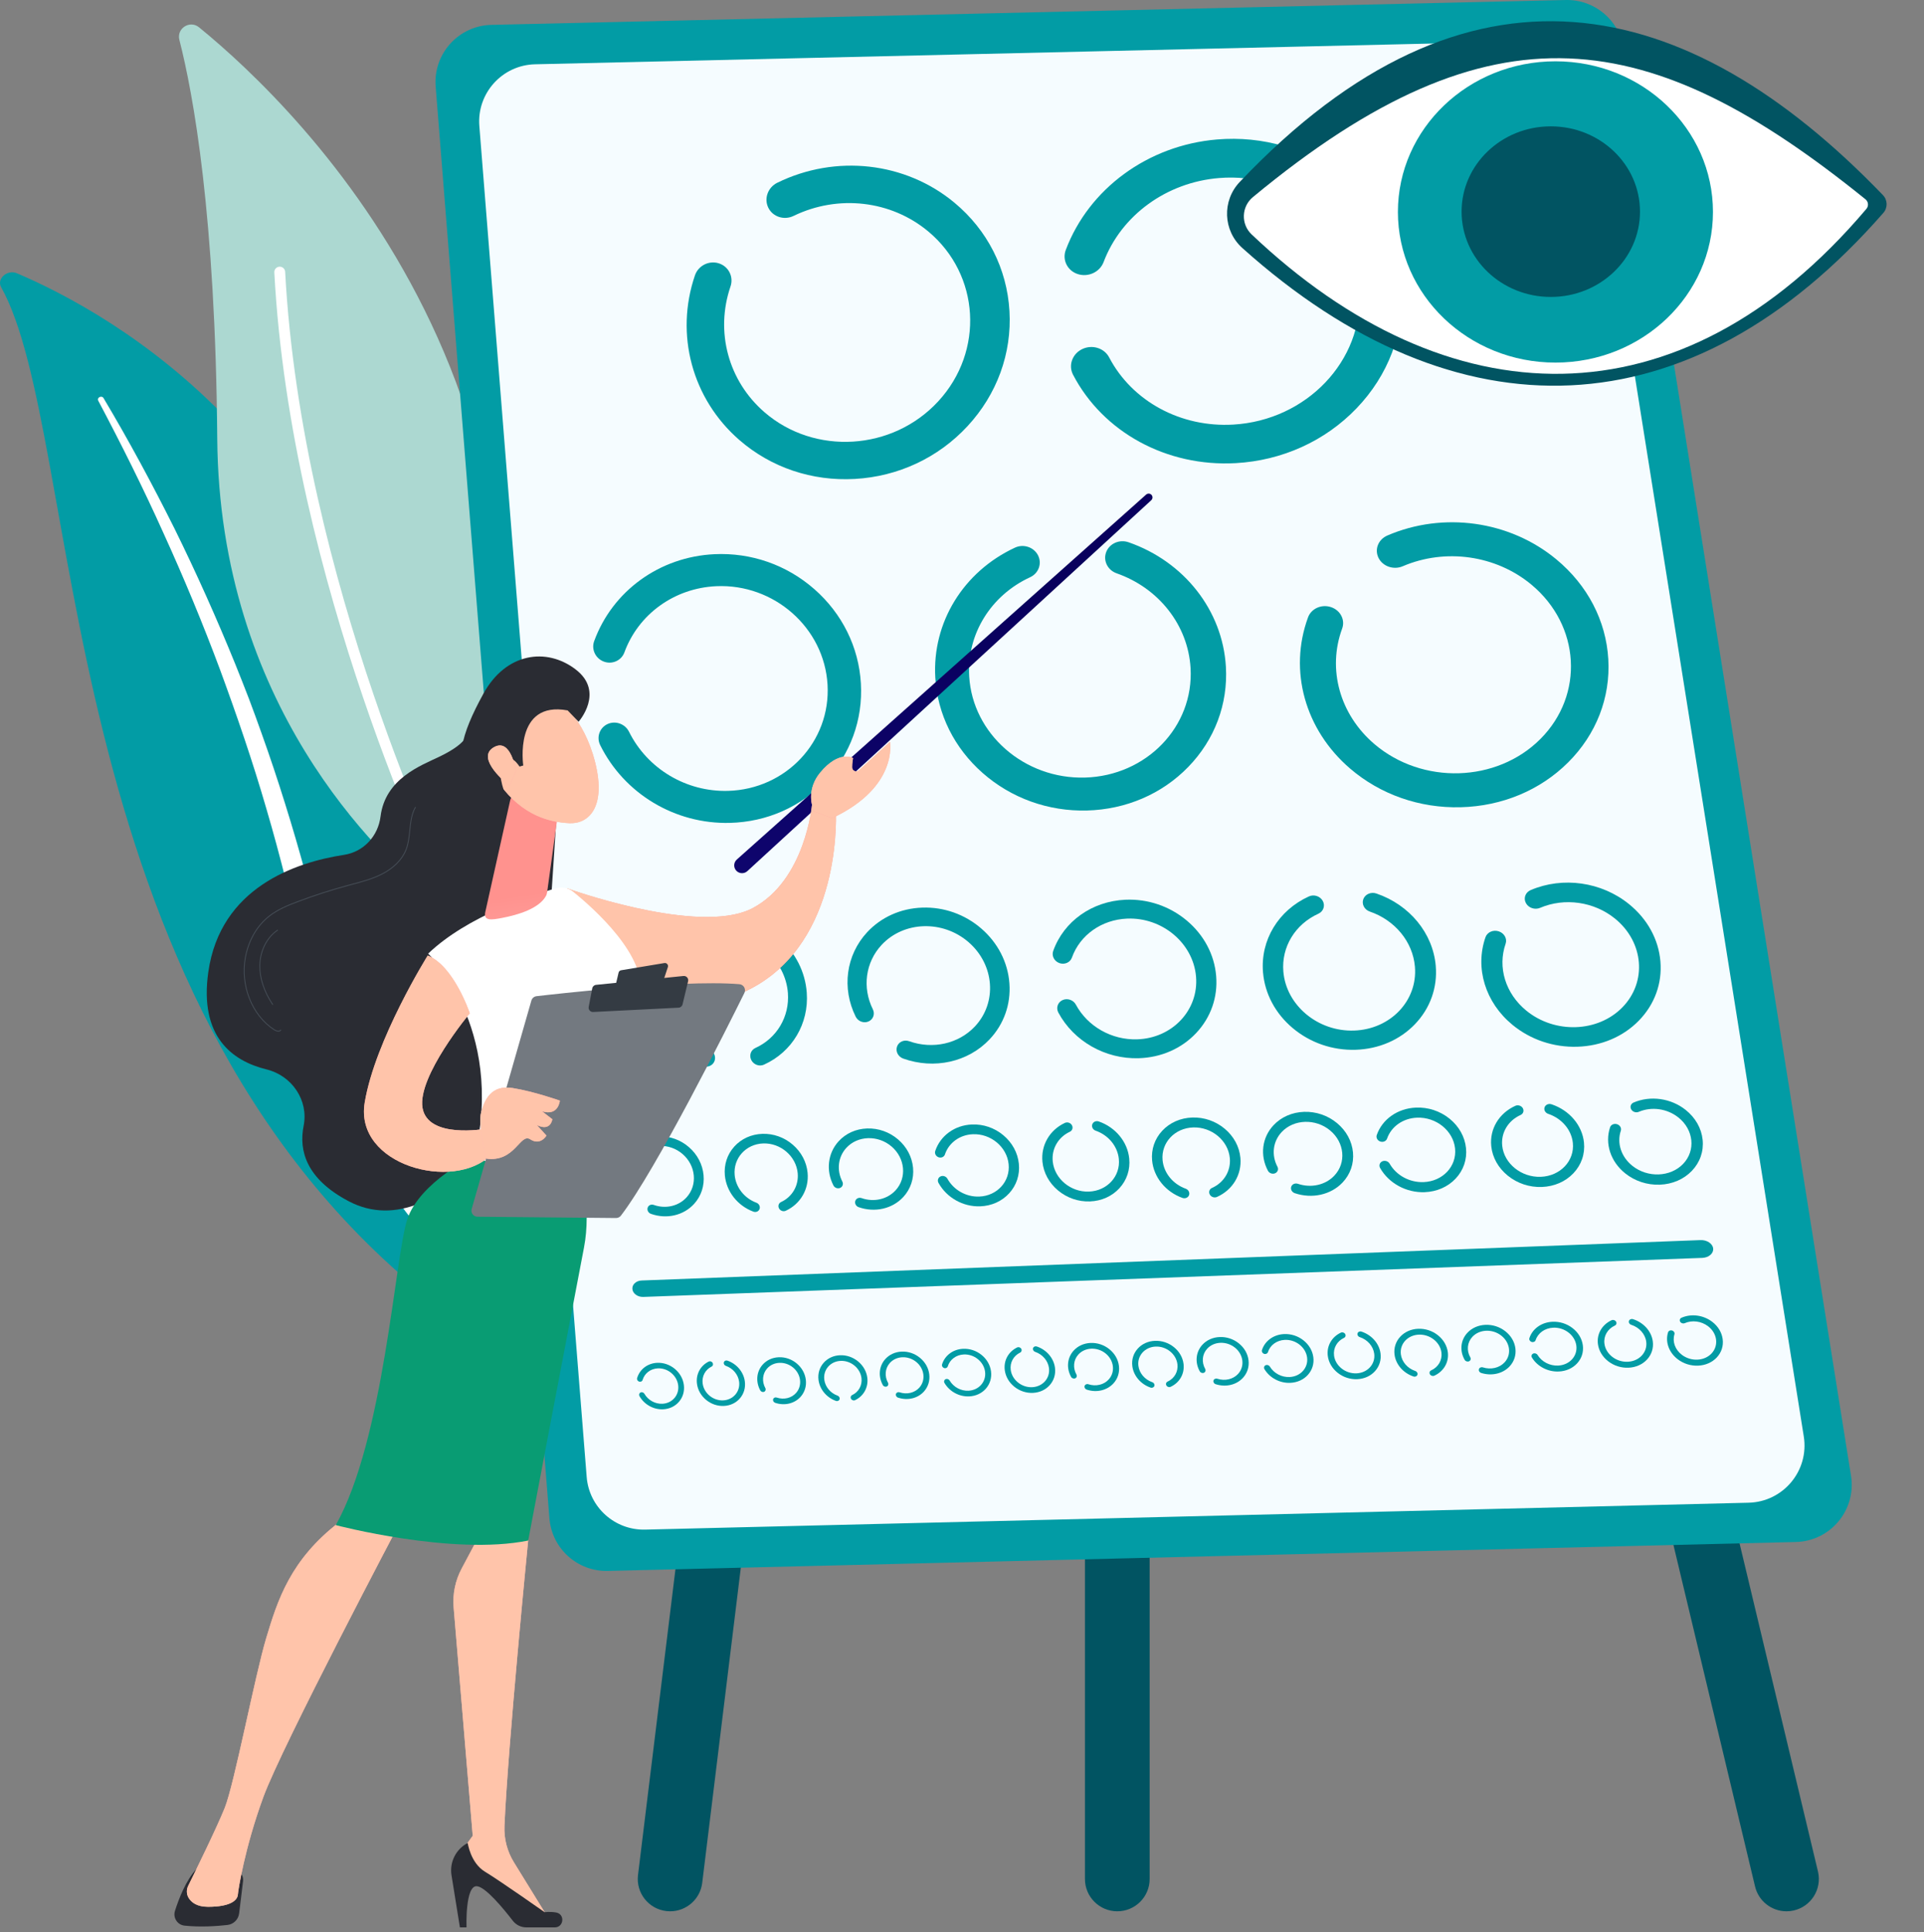 <svg width="245" height="246" viewBox="0 0 245 246" fill="none" xmlns="http://www.w3.org/2000/svg">
<rect x="0" y="0" width="245" height="246" fill="#808080" stroke="none"/>
<g clip-path="url(#clip0_6865_478830)">
<path d="M0.142 36.557C-0.453 35.492 0.938 34.274 2.151 34.79C14.466 40.036 45.426 57.434 51.564 101.534C59.265 156.864 77.658 172.605 97.029 179.879C97.029 179.879 73.484 180.58 54.041 164.831C6.301 126.163 10.725 55.499 0.142 36.557Z" fill="#029CA5"/>
<path d="M12.501 50.996C15.445 56.56 18.259 62.181 20.827 67.9C23.43 73.605 25.828 79.39 28.014 85.246C30.172 91.112 32.201 97.022 33.935 103.017C35.701 109.004 37.166 115.071 38.612 121.17C40.098 127.254 41.554 133.394 43.741 139.372C45.916 145.339 48.958 151.117 53.151 156.15C54.198 157.403 55.277 158.643 56.432 159.809C57.563 160.996 58.757 162.135 59.975 163.252C62.426 165.476 65.062 167.549 67.876 169.428C73.516 173.172 79.868 176.108 86.544 178.222C87.246 178.444 88.066 178.106 88.373 177.467C88.675 176.839 88.371 176.155 87.695 175.919L87.691 175.918C86.087 175.362 84.494 174.79 82.942 174.155C82.158 173.849 81.394 173.512 80.622 173.188C79.868 172.838 79.095 172.515 78.356 172.143C75.365 170.704 72.511 169.073 69.823 167.254C64.432 163.645 59.689 159.262 55.673 154.461C53.697 152.038 51.938 149.476 50.42 146.787C48.904 144.098 47.63 141.285 46.544 138.393C44.369 132.606 42.87 126.543 41.334 120.472C39.79 114.401 38.189 108.314 36.3 102.314C35.366 99.312 34.369 96.328 33.309 93.366C32.79 91.882 32.237 90.409 31.688 88.936C31.121 87.468 30.546 86.004 29.957 84.545C27.587 78.713 25.01 72.964 22.224 67.307C19.406 61.665 16.414 56.102 13.173 50.668C13.08 50.513 12.856 50.463 12.673 50.557C12.495 50.649 12.42 50.843 12.501 50.996Z" fill="white"/>
<path d="M59.534 113.622C59.037 115.32 56.965 115.959 55.582 114.853C47.949 108.756 27.93 89.564 27.664 55.858C27.44 27.395 24.611 11.982 22.841 5.074C22.467 3.613 24.177 2.524 25.346 3.478C38.247 13.994 77.57 52.085 59.534 113.622Z" fill="#ACD8D1"/>
<path d="M57.142 113.786C57.108 113.812 57.069 113.836 57.029 113.856C56.686 114.024 56.272 113.882 56.103 113.539C55.913 113.151 37.031 74.243 34.931 34.681C34.911 34.3 35.203 33.975 35.585 33.954C35.966 33.934 36.292 34.226 36.312 34.608C38.398 73.882 57.157 112.546 57.346 112.932C57.493 113.233 57.401 113.591 57.142 113.786Z" fill="white"/>
<path d="M85.336 243.345C85.179 243.345 85.02 243.336 84.861 243.318C82.6 243.059 80.979 241.017 81.238 238.758L107.098 27.628C107.357 25.371 109.404 23.753 111.66 24.009C113.921 24.268 115.542 26.31 115.283 28.569L89.423 239.699C89.182 241.797 87.401 243.345 85.336 243.345Z" fill="#015462"/>
<path d="M227.489 243.346C225.603 243.346 223.902 242.044 223.473 240.129L173.015 28.998C172.517 26.78 173.914 24.579 176.134 24.081C178.349 23.588 180.557 24.979 181.055 27.197L231.511 238.328C232.009 240.546 230.613 242.747 228.393 243.245C228.09 243.312 227.787 243.346 227.489 243.346Z" fill="#015462"/>
<path d="M142.276 243.345C140.001 243.345 138.156 241.501 138.156 239.229V141.978C138.156 139.706 140.001 137.862 142.276 137.862C144.551 137.862 146.395 139.706 146.395 141.978V239.229C146.395 241.502 144.551 243.345 142.276 243.345Z" fill="#015462"/>
<path d="M55.477 11.025L69.961 193.306C70.267 197.161 73.536 200.105 77.406 200.011L228.685 196.325C233.095 196.217 236.4 192.251 235.707 187.898L206.745 6.138C206.172 2.539 203.024 -0.083 199.377 0.002L62.575 3.167C58.389 3.264 55.145 6.855 55.477 11.025Z" fill="#029CA5"/>
<path d="M68.137 8.184L194.998 5.25C198.645 5.165 201.792 7.787 202.366 11.386L229.693 182.897C230.386 187.25 227.081 191.216 222.671 191.324L82.152 194.748C78.282 194.842 75.013 191.899 74.707 188.043L61.039 16.042C60.708 11.872 63.951 8.281 68.137 8.184Z" fill="#F5FCFF"/>
<path d="M157.353 58.966C163.26 58.637 168.733 56.163 172.742 51.986C176.775 47.783 178.826 42.379 178.499 36.789C178.172 31.2 175.508 26.128 171.02 22.526C166.558 18.945 160.843 17.259 154.946 17.76C146.166 18.506 138.648 24.035 135.715 31.823C135.236 33.094 135.922 34.47 137.249 34.897C138.578 35.326 140.048 34.641 140.531 33.365C142.78 27.418 148.533 23.214 155.234 22.668C164.529 21.911 172.598 28.411 173.111 37.168C173.623 45.925 166.376 53.505 157.067 54.057C150.357 54.455 144.161 51.09 141.239 45.506C140.612 44.309 139.075 43.836 137.806 44.447C136.54 45.058 136.02 46.518 136.642 47.712C140.456 55.026 148.557 59.458 157.353 58.966Z" fill="#029CA5"/>
<path d="M94.148 56.02C98.175 59.519 103.394 61.287 108.861 60.978C114.372 60.668 119.471 58.287 123.203 54.259C126.955 50.208 128.858 44.995 128.543 39.598C128.228 34.202 125.737 29.301 121.545 25.813C115.283 20.603 106.42 19.63 98.99 23.262C97.782 23.853 97.264 25.275 97.832 26.44C98.4 27.606 99.843 28.076 101.054 27.489C106.724 24.739 113.467 25.505 118.219 29.48C124.789 34.975 125.357 44.714 119.479 51.093C113.653 57.414 103.724 57.997 97.352 52.487C92.741 48.502 91.05 42.23 93.022 36.474C93.447 35.236 92.775 33.913 91.521 33.523C90.271 33.134 88.916 33.822 88.494 35.057C85.924 42.588 88.131 50.791 94.148 56.02Z" fill="#029CA5"/>
<path d="M119.099 86.269C119.37 90.918 121.508 95.229 125.132 98.419C128.772 101.623 133.485 103.322 138.415 103.193C143.375 103.062 147.959 101.097 151.31 97.647C154.675 94.183 156.382 89.648 156.104 84.891C155.687 77.734 150.801 71.505 143.707 69.039C142.551 68.637 141.278 69.197 140.861 70.289C140.445 71.38 141.041 72.591 142.194 72.995C147.583 74.883 151.288 79.622 151.605 85.059C152.04 92.519 145.982 98.773 138.17 98.999C130.433 99.222 123.845 93.439 123.418 86.109C123.106 80.766 126.142 75.818 131.178 73.491C132.264 72.989 132.712 71.737 132.176 70.695C131.641 69.655 130.327 69.221 129.244 69.725C122.656 72.789 118.691 79.275 119.099 86.269Z" fill="#029CA5"/>
<path d="M92.955 104.769C97.638 104.648 101.962 102.743 105.119 99.395C108.29 96.033 109.893 91.631 109.624 87.01C109.355 82.389 107.246 78.125 103.699 75.011C100.166 71.912 95.64 70.335 90.964 70.56C83.981 70.895 77.991 75.247 75.66 81.631C75.279 82.675 75.83 83.839 76.892 84.234C77.955 84.63 79.128 84.104 79.511 83.059C81.296 78.188 85.874 74.877 91.201 74.635C98.568 74.3 104.956 79.921 105.378 87.167C105.8 94.413 100.092 100.482 92.717 100.693C87.386 100.846 82.442 97.888 80.1 93.168C79.597 92.156 78.368 91.719 77.355 92.191C76.344 92.663 75.93 93.863 76.43 94.874C79.492 101.059 85.962 104.951 92.955 104.769Z" fill="#029CA5"/>
<path d="M171.937 97.867C175.788 101.164 180.781 102.912 186.008 102.777C191.267 102.642 196.132 100.617 199.691 97.062C203.267 93.492 205.084 88.821 204.798 83.921C204.511 79.022 202.155 74.504 198.178 71.212C192.229 66.286 183.775 65.118 176.659 68.183C175.5 68.683 175.001 69.961 175.543 71.039C176.085 72.118 177.464 72.591 178.626 72.093C184.053 69.771 190.488 70.679 195.007 74.434C201.244 79.618 201.762 88.465 196.156 94.085C190.59 99.665 181.106 99.927 175.019 94.737C170.609 90.976 169.001 85.213 170.908 80.027C171.319 78.911 170.677 77.687 169.475 77.294C168.275 76.901 166.972 77.486 166.564 78.6C164.073 85.389 166.173 92.933 171.937 97.867Z" fill="#029CA5"/>
<path d="M160.831 123.798C161.06 126.521 162.404 129.043 164.621 130.902C166.845 132.767 169.683 133.746 172.616 133.656C175.561 133.566 178.249 132.408 180.181 130.395C182.118 128.376 183.058 125.742 182.827 122.983C182.478 118.83 179.505 115.208 175.272 113.761C174.581 113.525 173.833 113.848 173.601 114.483C173.37 115.117 173.741 115.823 174.431 116.06C177.651 117.165 179.91 119.922 180.175 123.081C180.538 127.413 177.044 131.061 172.411 131.21C167.803 131.359 163.78 127.991 163.421 123.702C163.159 120.577 164.906 117.685 167.883 116.332C168.524 116.041 168.773 115.311 168.439 114.703C168.105 114.094 167.315 113.839 166.674 114.131C162.775 115.909 160.487 119.701 160.831 123.798Z" fill="#029CA5"/>
<path d="M145.011 134.73C147.857 134.643 150.452 133.507 152.316 131.529C154.186 129.546 155.091 126.959 154.863 124.246C154.635 121.533 153.302 119.028 151.114 117.196C148.93 115.367 146.161 114.431 143.318 114.553C139.061 114.738 135.454 117.302 134.112 121.079C133.892 121.697 134.247 122.387 134.904 122.621C135.562 122.855 136.275 122.544 136.495 121.925C137.52 119.045 140.274 117.093 143.52 116.957C147.995 116.77 151.944 120.082 152.302 124.341C152.659 128.599 149.288 132.182 144.81 132.326C141.562 132.43 138.498 130.694 136.998 127.906C136.676 127.308 135.917 127.051 135.301 127.332C134.687 127.612 134.449 128.325 134.77 128.922C136.734 132.578 140.749 134.86 145.011 134.73Z" fill="#029CA5"/>
<path d="M192.582 130.47C194.88 132.366 197.816 133.361 200.852 133.268C203.899 133.175 206.683 131.998 208.685 129.949C210.693 127.894 211.671 125.214 211.435 122.406C211.199 119.598 209.778 117.007 207.438 115.112C203.93 112.271 199.01 111.577 194.913 113.326C194.243 113.612 193.971 114.349 194.303 114.972C194.634 115.596 195.446 115.871 196.115 115.586C199.24 114.258 202.985 114.792 205.653 116.957C209.327 119.939 209.754 125.013 206.602 128.245C203.463 131.465 197.96 131.638 194.337 128.655C191.704 126.488 190.68 123.157 191.722 120.158C191.947 119.513 191.553 118.805 190.844 118.576C190.136 118.348 189.382 118.686 189.158 119.329C187.795 123.26 189.136 127.626 192.582 130.47Z" fill="#029CA5"/>
<path d="M82.808 126.923C82.616 124.331 83.458 121.862 85.184 119.968C86.914 118.069 89.326 116.972 91.981 116.882C94.646 116.791 97.234 117.725 99.267 119.514C101.305 121.309 102.537 123.744 102.731 126.37C103.025 130.321 100.879 133.927 97.28 135.553C96.692 135.818 95.972 135.558 95.671 134.972C95.37 134.385 95.6 133.694 96.188 133.428C98.924 132.188 100.554 129.442 100.331 126.437C100.026 122.315 96.349 119.073 92.154 119.208C87.983 119.344 84.852 122.775 85.155 126.857C85.376 129.832 87.373 132.465 90.252 133.566C90.871 133.803 91.203 134.479 90.991 135.075C90.778 135.671 90.105 135.961 89.485 135.724C85.713 134.276 83.098 130.823 82.808 126.923Z" fill="#029CA5"/>
<path d="M110.414 118.7C112.203 116.769 114.697 115.651 117.441 115.557C120.194 115.462 122.868 116.41 124.966 118.227C127.069 120.049 128.339 122.524 128.536 125.194C128.734 127.863 127.836 130.399 126.01 132.331C123.272 135.23 118.953 136.184 115.013 134.776C114.37 134.546 114.017 133.866 114.224 133.256C114.431 132.646 115.12 132.337 115.764 132.566C118.767 133.633 122.055 132.902 124.137 130.693C127.003 127.652 126.645 122.829 123.343 119.961C120.053 117.104 115.08 117.27 112.258 120.31C110.208 122.518 109.773 125.732 111.148 128.505C111.444 129.102 111.193 129.796 110.589 130.055C109.985 130.313 109.258 130.04 108.963 129.444C107.162 125.808 107.73 121.597 110.414 118.7Z" fill="#029CA5"/>
<path d="M189.894 145.926C190.042 147.371 190.792 148.707 192.006 149.689C193.221 150.671 194.758 151.182 196.334 151.124C197.913 151.067 199.342 150.447 200.356 149.378C201.372 148.308 201.85 146.917 201.701 145.461C201.476 143.272 199.855 141.363 197.576 140.599C197.203 140.473 196.805 140.645 196.687 140.98C196.568 141.316 196.774 141.689 197.146 141.814C198.881 142.397 200.114 143.851 200.285 145.517C200.519 147.804 198.684 149.738 196.2 149.831C193.724 149.922 191.524 148.145 191.29 145.871C191.121 144.213 192.038 142.678 193.63 141.959C193.972 141.805 194.099 141.419 193.914 141.096C193.729 140.774 193.301 140.639 192.959 140.793C190.873 141.738 189.67 143.751 189.894 145.926Z" fill="#029CA5"/>
<path d="M181.408 151.786C182.96 151.729 184.365 151.115 185.361 150.056C186.359 148.996 186.827 147.617 186.679 146.173C186.531 144.731 185.785 143.399 184.579 142.425C183.373 141.452 181.856 140.953 180.304 141.019C177.976 141.118 176.018 142.49 175.314 144.513C175.199 144.844 175.4 145.213 175.763 145.337C176.126 145.461 176.514 145.294 176.63 144.962C177.168 143.42 178.66 142.376 180.435 142.302C182.876 142.2 185.055 143.962 185.287 146.228C185.519 148.495 183.716 150.413 181.274 150.503C179.498 150.569 177.805 149.65 176.957 148.162C176.776 147.843 176.356 147.706 176.02 147.858C175.685 148.01 175.561 148.392 175.743 148.711C176.856 150.662 179.077 151.87 181.408 151.786Z" fill="#029CA5"/>
<path d="M206.947 149.386C208.183 150.376 209.746 150.891 211.349 150.833C212.954 150.775 214.408 150.15 215.441 149.071C216.475 147.992 216.962 146.588 216.812 145.121C216.661 143.653 215.891 142.299 214.645 141.309C212.772 139.821 210.172 139.456 208.021 140.373C207.669 140.522 207.532 140.909 207.713 141.237C207.895 141.565 208.326 141.709 208.678 141.558C210.318 140.861 212.298 141.141 213.723 142.275C215.681 143.833 215.954 146.487 214.328 148.185C212.707 149.879 209.804 149.985 207.858 148.427C206.442 147.293 205.868 145.542 206.393 143.964C206.506 143.625 206.29 143.253 205.912 143.133C205.533 143.013 205.135 143.191 205.023 143.53C204.337 145.601 205.091 147.898 206.947 149.386Z" fill="#029CA5"/>
<path d="M146.709 147.751C146.579 146.34 147.037 144.995 148.001 143.963C148.966 142.93 150.322 142.333 151.822 142.283C153.324 142.232 154.79 142.737 155.948 143.704C157.108 144.673 157.819 145.989 157.951 147.408C158.148 149.544 156.974 151.502 154.964 152.395C154.635 152.541 154.228 152.402 154.053 152.086C153.878 151.769 154.002 151.394 154.331 151.248C155.861 150.567 156.754 149.076 156.604 147.449C156.398 145.219 154.303 143.467 151.939 143.544C149.582 143.622 147.836 145.49 148.042 147.709C148.191 149.327 149.345 150.752 150.983 151.342C151.335 151.468 151.528 151.835 151.413 152.159C151.298 152.483 150.919 152.643 150.567 152.516C148.418 151.743 146.906 149.873 146.709 147.751Z" fill="#029CA5"/>
<path d="M162.175 143.256C163.157 142.213 164.536 141.611 166.061 141.559C167.588 141.508 169.078 142.016 170.254 142.991C171.433 143.968 172.155 145.295 172.287 146.726C172.419 148.157 171.945 149.52 170.954 150.563C169.464 152.128 167.077 152.658 164.875 151.914C164.514 151.792 164.313 151.427 164.422 151.097C164.533 150.768 164.914 150.599 165.274 150.721C166.953 151.287 168.771 150.882 169.904 149.689C171.462 148.049 171.223 145.461 169.371 143.924C167.523 142.391 164.762 142.483 163.216 144.122C162.091 145.315 161.876 147.05 162.667 148.544C162.837 148.864 162.704 149.239 162.369 149.381C162.034 149.522 161.625 149.377 161.455 149.056C160.418 147.097 160.7 144.822 162.175 143.256Z" fill="#029CA5"/>
<path d="M80.397 146.293C81.284 145.301 82.533 144.729 83.917 144.683C85.302 144.637 86.657 145.123 87.729 146.054C88.803 146.986 89.463 148.251 89.59 149.614C89.716 150.977 89.292 152.275 88.397 153.266C87.051 154.755 84.888 155.256 82.885 154.544C82.558 154.427 82.373 154.079 82.471 153.766C82.57 153.452 82.915 153.292 83.242 153.408C84.768 153.949 86.416 153.567 87.439 152.432C88.846 150.872 88.618 148.407 86.931 146.941C85.247 145.479 82.742 145.561 81.346 147.12C80.33 148.255 80.142 149.907 80.867 151.331C81.022 151.637 80.902 151.994 80.6 152.128C80.296 152.262 79.924 152.123 79.768 151.817C78.818 149.949 79.064 147.782 80.397 146.293Z" fill="#029CA5"/>
<path d="M132.745 147.928C132.888 149.326 133.593 150.62 134.733 151.57C135.874 152.521 137.314 153.017 138.789 152.963C140.267 152.909 141.602 152.312 142.548 151.279C143.495 150.245 143.938 148.9 143.794 147.493C143.577 145.375 142.054 143.526 139.92 142.784C139.571 142.664 139.198 142.828 139.089 143.152C138.979 143.477 139.172 143.837 139.521 143.959C141.147 144.525 142.305 145.933 142.47 147.545C142.697 149.757 140.986 151.626 138.661 151.712C136.344 151.798 134.279 150.077 134.055 147.877C133.89 146.273 134.745 144.789 136.232 144.096C136.552 143.948 136.67 143.574 136.496 143.262C136.321 142.95 135.92 142.818 135.6 142.968C133.649 143.877 132.53 145.824 132.745 147.928Z" fill="#029CA5"/>
<path d="M124.821 153.587C126.274 153.534 127.587 152.942 128.517 151.918C129.448 150.893 129.882 149.559 129.739 148.163C129.597 146.767 128.893 145.478 127.761 144.534C126.63 143.591 125.207 143.106 123.755 143.169C121.574 143.262 119.746 144.587 119.092 146.543C118.985 146.863 119.175 147.22 119.516 147.341C119.857 147.462 120.22 147.3 120.327 146.98C120.826 145.488 122.22 144.479 123.882 144.409C126.167 144.314 128.213 146.021 128.437 148.214C128.662 150.408 126.98 152.261 124.694 152.346C123.031 152.408 121.443 151.516 120.644 150.076C120.473 149.766 120.079 149.634 119.765 149.781C119.452 149.927 119.336 150.297 119.507 150.606C120.555 152.496 122.639 153.667 124.821 153.587Z" fill="#029CA5"/>
<path d="M92.303 149.647C92.177 148.281 92.602 146.98 93.503 145.982C94.404 144.983 95.674 144.407 97.08 144.36C98.488 144.313 99.864 144.803 100.952 145.741C102.041 146.68 102.712 147.954 102.84 149.328C103.032 151.396 101.937 153.29 100.056 154.153C99.749 154.293 99.366 154.159 99.2 153.852C99.036 153.545 99.151 153.181 99.459 153.041C100.891 152.383 101.723 150.94 101.578 149.366C101.377 147.207 99.408 145.509 97.194 145.581C94.984 145.654 93.353 147.46 93.552 149.609C93.697 151.176 94.782 152.556 96.32 153.128C96.65 153.251 96.832 153.606 96.725 153.92C96.618 154.233 96.264 154.388 95.933 154.265C93.917 153.514 92.494 151.702 92.303 149.647Z" fill="#029CA5"/>
<path d="M106.784 145.313C107.7 144.305 108.991 143.723 110.419 143.676C111.85 143.628 113.248 144.121 114.353 145.066C115.46 146.012 116.14 147.296 116.268 148.682C116.396 150.067 115.956 151.386 115.031 152.394C113.64 153.908 111.405 154.418 109.339 153.695C109.002 153.577 108.811 153.223 108.913 152.905C109.015 152.586 109.372 152.423 109.71 152.541C111.284 153.091 112.986 152.701 114.045 151.548C115.5 149.963 115.267 147.458 113.529 145.969C111.793 144.484 109.206 144.569 107.763 146.154C106.712 147.308 106.516 148.986 107.261 150.433C107.422 150.744 107.297 151.107 106.984 151.243C106.671 151.38 106.287 151.238 106.127 150.928C105.15 149.029 105.406 146.826 106.784 145.313Z" fill="#029CA5"/>
<path d="M203.478 171.122C203.589 171.97 204.056 172.75 204.792 173.32C205.529 173.889 206.449 174.179 207.382 174.135C208.316 174.092 209.151 173.72 209.734 173.087C210.317 172.454 210.577 171.635 210.465 170.783C210.297 169.502 209.308 168.391 207.947 167.955C207.725 167.884 207.492 167.985 207.427 168.183C207.363 168.38 207.49 168.598 207.713 168.67C208.749 169.003 209.502 169.849 209.63 170.824C209.805 172.163 208.751 173.308 207.282 173.377C205.815 173.446 204.481 172.416 204.307 171.082C204.179 170.109 204.699 169.203 205.631 168.773C205.831 168.681 205.901 168.453 205.786 168.265C205.671 168.078 205.415 168 205.214 168.092C203.992 168.657 203.311 169.845 203.478 171.122Z" fill="#029CA5"/>
<path d="M198.506 174.618C199.43 174.576 200.257 174.206 200.834 173.576C201.411 172.947 201.667 172.133 201.556 171.285C201.444 170.437 200.979 169.659 200.245 169.092C199.513 168.526 198.6 168.24 197.676 168.286C196.288 168.356 195.14 169.174 194.751 170.37C194.687 170.565 194.813 170.782 195.033 170.853C195.252 170.924 195.482 170.823 195.545 170.628C195.842 169.717 196.717 169.093 197.775 169.041C199.228 168.969 200.554 169.993 200.729 171.325C200.904 172.657 199.861 173.796 198.407 173.864C197.349 173.913 196.323 173.382 195.792 172.511C195.678 172.324 195.425 172.246 195.228 172.338C195.029 172.429 194.961 172.655 195.075 172.842C195.771 173.986 197.117 174.684 198.506 174.618Z" fill="#029CA5"/>
<path d="M213.632 173.052C214.376 173.624 215.305 173.915 216.247 173.872C217.191 173.828 218.035 173.454 218.624 172.818C219.213 172.182 219.477 171.359 219.364 170.503C219.252 169.647 218.778 168.861 218.03 168.289C216.906 167.429 215.371 167.227 214.12 167.774C213.915 167.864 213.84 168.091 213.953 168.281C214.065 168.472 214.322 168.554 214.527 168.465C215.481 168.049 216.65 168.203 217.507 168.858C218.682 169.758 218.885 171.305 217.959 172.307C217.034 173.307 215.328 173.387 214.157 172.487C213.304 171.831 212.937 170.81 213.221 169.884C213.282 169.684 213.149 169.468 212.924 169.4C212.699 169.332 212.467 169.438 212.406 169.638C212.032 170.851 212.514 172.191 213.632 173.052Z" fill="#029CA5"/>
<path d="M177.576 172.448C177.475 171.612 177.732 170.812 178.299 170.195C178.868 169.577 179.679 169.216 180.584 169.178C181.491 169.141 182.384 169.432 183.098 169.998C183.813 170.565 184.263 171.34 184.365 172.18C184.517 173.443 183.841 174.609 182.642 175.151C182.446 175.239 182.197 175.159 182.086 174.973C181.976 174.786 182.046 174.564 182.241 174.475C183.154 174.062 183.669 173.173 183.553 172.212C183.393 170.893 182.101 169.867 180.675 169.925C179.25 169.983 178.224 171.101 178.382 172.416C178.498 173.375 179.218 174.213 180.219 174.552C180.434 174.625 180.557 174.841 180.492 175.034C180.428 175.227 180.202 175.325 179.987 175.251C178.674 174.807 177.728 173.706 177.576 172.448Z" fill="#029CA5"/>
<path d="M186.848 169.699C187.421 169.078 188.241 168.715 189.157 168.677C190.073 168.639 190.974 168.932 191.695 169.5C192.416 170.07 192.87 170.849 192.972 171.692C193.074 172.535 192.812 173.342 192.235 173.964C191.366 174.898 189.942 175.226 188.608 174.8C188.39 174.731 188.263 174.516 188.324 174.32C188.385 174.125 188.611 174.023 188.829 174.093C189.846 174.416 190.931 174.166 191.591 173.454C192.499 172.477 192.315 170.951 191.181 170.056C190.048 169.161 188.392 169.229 187.488 170.206C186.831 170.917 186.729 171.944 187.228 172.822C187.335 173.011 187.261 173.234 187.062 173.319C186.863 173.404 186.615 173.321 186.507 173.132C185.851 171.981 185.985 170.633 186.848 169.699Z" fill="#029CA5"/>
<path d="M136.704 171.972C137.243 171.369 138.015 171.018 138.877 170.982C139.74 170.947 140.591 171.232 141.274 171.785C141.956 172.339 142.387 173.095 142.485 173.914C142.584 174.733 142.34 175.516 141.798 176.118C140.982 177.024 139.641 177.341 138.381 176.926C138.175 176.858 138.054 176.65 138.111 176.46C138.168 176.27 138.381 176.171 138.587 176.239C139.547 176.555 140.569 176.313 141.189 175.623C142.041 174.675 141.862 173.194 140.79 172.323C139.719 171.453 138.158 171.517 137.309 172.464C136.691 173.153 136.599 174.151 137.072 175.004C137.174 175.187 137.105 175.403 136.918 175.485C136.73 175.568 136.496 175.486 136.394 175.304C135.772 174.185 135.894 172.877 136.704 171.972Z" fill="#029CA5"/>
<path d="M169.08 172.638C169.189 173.469 169.639 174.235 170.349 174.793C171.059 175.352 171.943 175.637 172.839 175.595C173.736 175.553 174.539 175.189 175.096 174.569C175.655 173.949 175.903 173.147 175.793 172.313C175.629 171.056 174.676 169.968 173.367 169.538C173.153 169.468 172.93 169.568 172.868 169.761C172.806 169.954 172.93 170.168 173.144 170.238C174.14 170.565 174.866 171.395 174.991 172.352C175.163 173.664 174.153 174.785 172.742 174.852C171.333 174.918 170.048 173.907 169.877 172.599C169.752 171.645 170.249 170.757 171.145 170.337C171.337 170.247 171.403 170.024 171.292 169.84C171.18 169.656 170.935 169.579 170.743 169.67C169.568 170.222 168.915 171.387 169.08 172.638Z" fill="#029CA5"/>
<path d="M164.315 176.061C165.203 176.019 165.997 175.658 166.549 175.041C167.102 174.424 167.347 173.626 167.238 172.796C167.13 171.966 166.681 171.202 165.974 170.646C165.268 170.09 164.39 169.81 163.502 169.854C162.168 169.921 161.067 170.722 160.695 171.894C160.634 172.086 160.756 172.298 160.968 172.368C161.179 172.438 161.399 172.339 161.46 172.147C161.743 171.254 162.582 170.643 163.599 170.593C164.996 170.523 166.273 171.528 166.444 172.834C166.615 174.14 165.616 175.256 164.218 175.321C163.201 175.369 162.214 174.847 161.701 173.993C161.592 173.809 161.348 173.733 161.158 173.822C160.969 173.912 160.903 174.133 161.013 174.316C161.684 175.438 162.98 176.124 164.315 176.061Z" fill="#029CA5"/>
<path d="M144.186 173.917C144.086 173.097 144.331 172.313 144.876 171.708C145.421 171.102 146.199 170.749 147.07 170.713C147.942 170.677 148.801 170.963 149.49 171.519C150.178 172.075 150.612 172.835 150.712 173.659C150.862 174.897 150.214 176.04 149.062 176.57C148.874 176.657 148.635 176.579 148.528 176.396C148.421 176.212 148.487 175.994 148.676 175.907C149.552 175.503 150.046 174.632 149.932 173.689C149.775 172.395 148.531 171.389 147.159 171.445C145.79 171.501 144.804 172.596 144.961 173.886C145.075 174.825 145.769 175.648 146.733 175.981C146.94 176.052 147.057 176.264 146.996 176.453C146.935 176.643 146.717 176.737 146.511 176.666C145.246 176.23 144.335 175.15 144.186 173.917Z" fill="#029CA5"/>
<path d="M153.095 171.229C153.645 170.621 154.433 170.265 155.313 170.23C156.193 170.193 157.061 170.481 157.754 171.039C158.45 171.598 158.887 172.361 158.987 173.188C159.087 174.015 158.838 174.806 158.283 175.415C157.452 176.33 156.084 176.65 154.799 176.232C154.589 176.164 154.466 175.953 154.524 175.762C154.582 175.571 154.8 175.471 155.01 175.538C155.988 175.857 157.029 175.612 157.664 174.915C158.534 173.958 158.353 172.462 157.261 171.582C156.17 170.704 154.578 170.769 153.712 171.727C153.081 172.424 152.986 173.43 153.468 174.292C153.571 174.477 153.5 174.695 153.309 174.779C153.118 174.862 152.879 174.78 152.776 174.595C152.142 173.464 152.268 172.144 153.095 171.229Z" fill="#029CA5"/>
<path d="M97.096 173.767C97.608 173.179 98.343 172.837 99.164 172.803C99.987 172.769 100.799 173.048 101.451 173.589C102.103 174.131 102.515 174.869 102.613 175.669C102.71 176.469 102.479 177.232 101.964 177.82C101.189 178.703 99.912 179.011 98.709 178.605C98.513 178.539 98.397 178.335 98.45 178.149C98.504 177.964 98.707 177.868 98.903 177.935C99.82 178.243 100.792 178.009 101.382 177.336C102.191 176.411 102.016 174.966 100.992 174.114C99.968 173.264 98.48 173.325 97.674 174.248C97.087 174.921 97.001 175.894 97.455 176.727C97.553 176.906 97.487 177.117 97.309 177.197C97.131 177.278 96.907 177.198 96.809 177.019C96.214 175.926 96.326 174.65 97.096 173.767Z" fill="#029CA5"/>
<path d="M127.947 174.45C128.053 175.261 128.484 176.009 129.161 176.554C129.839 177.1 130.683 177.379 131.536 177.339C132.391 177.299 133.153 176.944 133.683 176.341C134.213 175.737 134.447 174.955 134.34 174.14C134.18 172.914 133.269 171.851 132.021 171.431C131.817 171.363 131.604 171.46 131.546 171.649C131.488 171.837 131.606 172.046 131.809 172.115C132.76 172.435 133.452 173.245 133.575 174.179C133.743 175.459 132.784 176.552 131.44 176.616C130.098 176.679 128.872 175.692 128.705 174.415C128.583 173.485 129.054 172.619 129.905 172.209C130.088 172.122 130.151 171.904 130.045 171.724C129.939 171.544 129.704 171.469 129.521 171.557C128.404 172.094 127.787 173.229 127.947 174.45Z" fill="#029CA5"/>
<path d="M123.421 177.786C124.267 177.747 125.022 177.394 125.547 176.793C126.071 176.191 126.302 175.414 126.196 174.603C126.09 173.793 125.66 173.047 124.985 172.503C124.31 171.961 123.473 171.685 122.627 171.728C121.356 171.792 120.31 172.572 119.96 173.715C119.903 173.902 120.019 174.109 120.22 174.178C120.421 174.246 120.631 174.15 120.688 173.963C120.955 173.092 121.753 172.497 122.721 172.449C124.052 172.383 125.271 173.366 125.438 174.639C125.605 175.914 124.656 177.001 123.325 177.064C122.356 177.11 121.414 176.6 120.924 175.765C120.819 175.586 120.587 175.511 120.406 175.598C120.225 175.685 120.164 175.901 120.27 176.08C120.913 177.176 122.149 177.846 123.421 177.786Z" fill="#029CA5"/>
<path d="M88.752 176.177C88.855 176.97 89.269 177.7 89.916 178.233C90.563 178.767 91.368 179.04 92.183 179.001C92.997 178.963 93.724 178.618 94.227 178.029C94.731 177.439 94.951 176.676 94.847 175.88C94.691 174.683 93.82 173.644 92.628 173.233C92.433 173.166 92.232 173.26 92.176 173.444C92.121 173.628 92.234 173.832 92.429 173.899C93.336 174.213 93.999 175.004 94.118 175.916C94.282 177.166 93.371 178.232 92.09 178.293C90.811 178.354 89.638 177.389 89.476 176.142C89.356 175.233 89.804 174.388 90.614 173.99C90.788 173.904 90.847 173.692 90.745 173.516C90.644 173.34 90.42 173.267 90.245 173.353C89.181 173.877 88.595 174.985 88.752 176.177Z" fill="#029CA5"/>
<path d="M84.442 179.43C85.249 179.393 85.968 179.048 86.467 178.462C86.966 177.876 87.184 177.117 87.08 176.324C86.977 175.533 86.564 174.804 85.919 174.273C85.275 173.743 84.476 173.473 83.669 173.513C82.457 173.574 81.462 174.335 81.131 175.451C81.077 175.634 81.188 175.837 81.38 175.904C81.573 175.971 81.772 175.878 81.827 175.694C82.079 174.844 82.838 174.264 83.761 174.218C85.03 174.154 86.196 175.115 86.359 176.359C86.522 177.603 85.62 178.665 84.35 178.724C83.426 178.768 82.527 178.269 82.057 177.454C81.956 177.279 81.734 177.205 81.561 177.29C81.389 177.376 81.332 177.586 81.432 177.761C82.048 178.832 83.229 179.488 84.442 179.43Z" fill="#029CA5"/>
<path d="M104.225 175.673C104.128 174.873 104.359 174.107 104.876 173.518C105.392 172.927 106.135 172.583 106.965 172.549C107.796 172.515 108.616 172.795 109.273 173.339C109.931 173.883 110.347 174.625 110.444 175.428C110.59 176.637 109.976 177.752 108.88 178.269C108.701 178.353 108.473 178.276 108.37 178.097C108.268 177.918 108.33 177.705 108.51 177.621C109.344 177.227 109.811 176.378 109.7 175.458C109.547 174.195 108.358 173.211 107.051 173.265C105.747 173.318 104.81 174.386 104.963 175.645C105.074 176.563 105.739 177.366 106.657 177.692C106.854 177.763 106.968 177.969 106.909 178.154C106.851 178.338 106.644 178.431 106.446 178.362C105.243 177.932 104.371 176.877 104.225 175.673Z" fill="#029CA5"/>
<path d="M112.712 173.059C113.235 172.466 113.984 172.12 114.822 172.085C115.661 172.05 116.488 172.332 117.151 172.878C117.815 173.424 118.235 174.17 118.332 174.977C118.43 175.784 118.194 176.556 117.668 177.149C116.878 178.041 115.575 178.352 114.351 177.942C114.151 177.876 114.032 177.669 114.087 177.483C114.142 177.296 114.349 177.199 114.549 177.266C115.482 177.577 116.474 177.34 117.076 176.66C117.903 175.727 117.726 174.267 116.682 173.407C115.64 172.549 114.123 172.611 113.301 173.545C112.702 174.225 112.613 175.206 113.075 176.048C113.174 176.229 113.107 176.442 112.926 176.523C112.744 176.604 112.516 176.524 112.417 176.343C111.811 175.239 111.927 173.951 112.712 173.059Z" fill="#029CA5"/>
<path d="M81.916 165.123L216.756 160.154C217.589 160.123 218.215 159.59 218.153 158.964C218.092 158.338 217.367 157.856 216.533 157.888L81.71 163.031C81 163.058 80.471 163.548 80.528 164.125C80.584 164.703 81.206 165.149 81.916 165.123Z" fill="#029CA5"/>
<path d="M239.829 27.099C215.233 55.229 185.465 56.04 158.198 31.577C155.738 29.37 155.588 25.569 157.861 23.172C186.88 -7.423 214.795 -1.1 239.774 24.843C240.373 25.467 240.399 26.447 239.829 27.099Z" fill="#015462"/>
<path d="M237.664 26.596C213.896 54.678 184.23 53.418 159.378 29.844C157.998 28.535 158.076 26.311 159.541 25.097C190.175 -0.274 210.21 3.286 237.546 25.372C237.921 25.675 237.975 26.229 237.664 26.596Z" fill="white"/>
<path d="M198.067 46.165C209.145 46.165 218.126 37.578 218.126 26.985C218.126 16.392 209.145 7.805 198.067 7.805C186.989 7.805 178.008 16.392 178.008 26.985C178.008 37.578 186.989 46.165 198.067 46.165Z" fill="#029CA5"/>
<path d="M197.476 37.806C203.749 37.806 208.835 32.944 208.835 26.946C208.835 20.948 203.749 16.086 197.476 16.086C191.203 16.086 186.117 20.948 186.117 26.946C186.117 32.944 191.203 37.806 197.476 37.806Z" fill="#015462"/>
<path d="M93.794 110.892C93.376 110.485 93.395 109.808 93.836 109.425L145.948 62.968C146.094 62.838 146.304 62.809 146.48 62.893C146.79 63.041 146.853 63.455 146.6 63.688L95.165 110.911C94.775 111.268 94.174 111.26 93.794 110.892Z" fill="url(#paint0_linear_6865_478830)"/>
<path d="M72.226 113.104C72.226 113.104 87.658 118.687 94.9 116.042C95.225 115.923 95.534 115.79 95.823 115.637C102.573 112.075 103.4 102.44 103.4 102.44L106.431 103.04C106.431 103.04 107.42 118.534 96.793 125.193C91.564 128.469 83.522 129.606 71.164 125.701L72.226 113.104Z" fill="url(#paint1_linear_6865_478830)"/>
<path d="M72.226 113.104C72.226 113.104 87.658 118.687 94.9 116.042C95.225 115.923 95.534 115.79 95.823 115.637C102.573 112.075 103.4 102.44 103.4 102.44L106.431 103.04C106.431 103.04 107.42 118.534 96.793 125.193C91.564 128.469 83.522 129.606 71.164 125.701L72.226 113.104Z" fill="#FFC4AA"/>
<path d="M103.552 103.281L103.398 102.441C103.398 102.441 102.767 100.39 104.438 98.37C106.856 95.451 108.625 96.524 108.625 96.524C108.625 96.524 108.499 97.148 108.508 97.702C108.515 98.149 109.051 98.375 109.38 98.073L113.325 94.451C113.325 94.451 114.429 100.203 105.969 104.156L103.552 103.281Z" fill="url(#paint2_linear_6865_478830)"/>
<path d="M103.552 103.281L103.398 102.441C103.398 102.441 102.767 100.39 104.438 98.37C106.856 95.451 108.625 96.524 108.625 96.524C108.625 96.524 108.499 97.148 108.508 97.702C108.515 98.149 109.051 98.375 109.38 98.073L113.325 94.451C113.325 94.451 114.429 100.203 105.969 104.156L103.552 103.281Z" fill="#FFC4AA"/>
<path d="M59.481 93.055C59.481 93.055 60.124 94.341 55.935 96.349C53.6 97.469 49.056 99.126 48.456 103.961C48.146 106.459 46.297 108.458 43.808 108.839C37.609 109.789 28.055 113.005 26.526 123.759C25.359 131.968 29.547 135.08 33.943 136.157C37.171 136.949 39.316 140.087 38.664 143.343C38.037 146.466 38.972 150.077 44.387 152.932C56.523 159.33 68.643 137.774 68.643 137.774L71.126 100.134L59.481 93.055Z" fill="#2A2C33"/>
<path d="M30.95 239.52L30.452 243.607C30.358 244.383 29.746 244.996 28.97 245.084C27.659 245.234 25.555 245.388 23.495 245.17C22.591 245.074 22.004 244.159 22.279 243.294C22.781 241.716 23.699 239.348 25.024 237.954H29.562C30.401 237.955 31.051 238.688 30.95 239.52Z" fill="#2A2C33"/>
<path d="M66.492 191.639L67.257 196.141C67.257 196.141 64.692 222.1 64.236 232.484C64.165 234.113 64.586 235.721 65.441 237.109L69.901 244.345L58.566 237.662L58.341 236.279L60.196 233.73L57.765 204.65C57.623 202.941 57.975 201.228 58.782 199.715L61.126 195.313L66.492 191.639Z" fill="url(#paint3_linear_6865_478830)"/>
<path d="M66.492 191.639L67.257 196.141C67.257 196.141 64.692 222.1 64.236 232.484C64.165 234.113 64.586 235.721 65.441 237.109L69.901 244.345L58.566 237.662L58.341 236.279L60.196 233.73L57.765 204.65C57.623 202.941 57.975 201.228 58.782 199.715L61.126 195.313L66.492 191.639Z" fill="#FFC4AA"/>
<path d="M70.646 245.393H67.028C66.352 245.393 65.713 245.083 65.299 244.546C64.172 243.082 61.835 240.226 60.718 240.151C59.214 240.051 59.406 245.393 59.406 245.393H58.563L57.495 238.755C57.227 237.085 58.058 235.43 59.559 234.647C59.559 234.647 59.903 237.188 61.767 238.311C63.631 239.435 69.353 243.459 69.353 243.459C69.353 243.459 70.053 243.359 70.823 243.499C71.966 243.705 71.806 245.393 70.646 245.393Z" fill="#2A2C33"/>
<path d="M50.964 193.777C50.964 193.777 35.937 222.257 33.548 228.76C31.16 235.262 30.322 240.687 30.291 241.2C30.241 242.002 29.241 242.773 26.487 242.773C25.066 242.773 24.37 242.203 24.029 241.652C23.738 241.182 23.724 240.594 23.968 240.098C24.837 238.34 27.596 232.723 28.618 230.176C29.838 227.135 32.461 213.35 33.9 208.557C35.339 203.765 36.965 198.565 43.232 193.776C43.232 193.777 47.533 189.568 50.964 193.777Z" fill="url(#paint4_linear_6865_478830)"/>
<path d="M50.964 193.777C50.964 193.777 35.937 222.257 33.548 228.76C31.16 235.262 30.322 240.687 30.291 241.2C30.241 242.002 29.241 242.773 26.487 242.773C25.066 242.773 24.37 242.203 24.029 241.652C23.738 241.182 23.724 240.594 23.968 240.098C24.837 238.34 27.596 232.723 28.618 230.176C29.838 227.135 32.461 213.35 33.9 208.557C35.339 203.765 36.965 198.565 43.232 193.776C43.232 193.777 47.533 189.568 50.964 193.777Z" fill="#FFC4AA"/>
<path d="M60.459 147.112C64.335 130.701 54.516 121.418 54.516 121.418C59.494 116.643 67.761 113.959 70.817 113.089C71.567 112.876 72.369 113.04 72.975 113.53C75.597 115.645 82.534 121.789 81.495 126.8C80.745 130.409 73.923 148.422 73.923 148.422C73.923 148.422 67.614 151.405 60.459 147.112Z" fill="white"/>
<path d="M51.866 155.237C53.444 150.489 60.46 147.113 60.46 147.113C67.615 151.406 73.924 148.423 73.924 148.423C73.924 148.423 75.339 153.827 74.363 158.848C73.386 163.87 67.259 196.141 67.259 196.141C57.605 198.096 42.758 194.175 42.758 194.175C48.907 183.267 50.288 159.985 51.866 155.237Z" fill="#099C73"/>
<path d="M64.959 101.928L61.807 116.071C61.505 117.317 62.642 117.113 63.902 116.876C65.966 116.487 68.628 115.686 69.517 114.081C69.608 113.918 69.653 113.733 69.678 113.548L71.032 103.741C71.14 102.963 70.719 102.208 70 101.889L67.388 100.732C66.382 100.286 65.218 100.859 64.959 101.928Z" fill="url(#paint5_linear_6865_478830)"/>
<path d="M70.994 89.034C70.994 89.034 74.349 91.303 75.79 97.082C77.232 102.86 74.889 104.933 72.487 104.806C70.085 104.679 66.604 103.937 63.587 99.791C60.571 95.646 66.597 86.261 70.994 89.034Z" fill="url(#paint6_linear_6865_478830)"/>
<path d="M70.994 89.034C70.994 89.034 74.349 91.303 75.79 97.082C77.232 102.86 74.889 104.933 72.487 104.806C70.085 104.679 66.604 103.937 63.587 99.791C60.571 95.646 66.597 86.261 70.994 89.034Z" fill="#FFC4AA"/>
<path d="M66.632 97.462C66.632 97.462 65.403 89.181 72.283 90.448L73.675 91.895C73.675 91.895 77.042 88.105 73.315 85.241C69.588 82.376 64.416 83.11 61.554 88.325C58.693 93.54 57.654 97.205 60.053 100.445C62.451 103.686 64.255 100.907 64.255 100.907C64.255 100.907 63.155 98.102 64.068 96.899C64.98 95.696 66.158 97.599 66.158 97.599L66.632 97.462Z" fill="#2A2C33"/>
<path d="M65.695 98.17C65.695 98.17 65.089 93.91 62.91 95.128C60.733 96.346 63.695 99.107 64.883 100.047L65.695 98.17Z" fill="url(#paint7_linear_6865_478830)"/>
<path d="M65.695 98.17C65.695 98.17 65.089 93.91 62.91 95.128C60.733 96.346 63.695 99.107 64.883 100.047L65.695 98.17Z" fill="#FFC4AA"/>
<path d="M54.468 121.66C54.468 121.66 47.779 132.354 46.442 140.374C45.104 148.394 57.814 151.736 62.496 147.058L61.827 143.717C61.827 143.717 54.468 145.053 53.8 141.043C53.131 137.033 59.82 129.012 59.82 129.012C59.82 129.012 57.814 122.997 54.468 121.66Z" fill="url(#paint8_linear_6865_478830)"/>
<path d="M54.468 121.66C54.468 121.66 47.779 132.354 46.442 140.374C45.104 148.394 57.814 151.736 62.496 147.058L61.827 143.717C61.827 143.717 54.468 145.053 53.8 141.043C53.131 137.033 59.82 129.012 59.82 129.012C59.82 129.012 57.814 122.997 54.468 121.66Z" fill="#FFC4AA"/>
<path d="M60.062 153.924L67.665 127.391C67.752 127.089 68.009 126.87 68.321 126.833C69.698 126.673 73.691 126.222 78.3 125.833C83.852 125.363 90.3 124.983 94.153 125.307C94.7 125.353 95.031 125.932 94.788 126.424C92.597 130.853 83.584 148.869 79.071 154.77C78.921 154.966 78.69 155.079 78.444 155.078L60.8 154.913C60.288 154.909 59.921 154.417 60.062 153.924Z" fill="#737980"/>
<path d="M79.09 123.533L84.604 122.615C84.897 122.566 85.138 122.846 85.045 123.129L84.499 124.781C84.452 124.924 84.326 125.028 84.176 125.048L78.87 125.756C78.596 125.793 78.37 125.543 78.432 125.274L78.77 123.832C78.807 123.677 78.933 123.559 79.09 123.533Z" fill="#343B43"/>
<path d="M74.963 128.196L75.417 125.832C75.462 125.594 75.659 125.415 75.899 125.391L87.034 124.262C87.409 124.224 87.71 124.568 87.621 124.934L86.913 127.879C86.857 128.115 86.651 128.285 86.409 128.297L75.527 128.845C75.174 128.862 74.897 128.544 74.963 128.196Z" fill="#343B43"/>
<path d="M61.897 147.513C61.897 147.513 60.838 143.162 61.266 141.618C61.693 140.073 62.52 138.089 65.28 138.529C68.039 138.97 71.295 140.132 71.295 140.132C71.295 140.132 71.13 142.143 69.033 141.494L70.334 142.499C70.334 142.499 70.148 144.109 68.377 143.25L69.587 144.583C69.587 144.583 68.826 145.906 67.522 145.058C66.219 144.209 65.594 148.038 61.897 147.513Z" fill="url(#paint9_linear_6865_478830)"/>
<path d="M61.897 147.513C61.897 147.513 60.838 143.162 61.266 141.618C61.693 140.073 62.52 138.089 65.28 138.529C68.039 138.97 71.295 140.132 71.295 140.132C71.295 140.132 71.13 142.143 69.033 141.494L70.334 142.499C70.334 142.499 70.148 144.109 68.377 143.25L69.587 144.583C69.587 144.583 68.826 145.906 67.522 145.058C66.219 144.209 65.594 148.038 61.897 147.513Z" fill="#FFC4AA"/>
<path d="M35.45 131.343C35.261 131.343 35.047 131.254 34.875 131.142C32.039 129.295 30.526 125.485 31.197 121.876C31.599 119.713 32.672 117.849 34.219 116.624C35.316 115.756 36.62 115.225 37.86 114.757C39.953 113.966 42.108 113.27 44.266 112.687C44.443 112.64 44.621 112.592 44.8 112.545C46.062 112.209 47.366 111.862 48.546 111.273C50.059 110.516 51.162 109.415 51.652 108.174C51.956 107.402 52.043 106.547 52.129 105.72C52.232 104.705 52.34 103.656 52.848 102.759C52.863 102.733 52.895 102.723 52.921 102.739C52.946 102.753 52.955 102.786 52.941 102.811C52.443 103.689 52.337 104.728 52.234 105.731C52.149 106.566 52.06 107.428 51.75 108.213C51.251 109.479 50.13 110.599 48.594 111.368C47.404 111.962 46.094 112.311 44.828 112.648C44.649 112.695 44.472 112.743 44.294 112.791C42.141 113.373 39.989 114.067 37.898 114.857C36.666 115.322 35.372 115.849 34.286 116.708C32.76 117.916 31.7 119.759 31.302 121.895C30.639 125.463 32.133 129.229 34.934 131.053C35.142 131.189 35.539 131.354 35.711 131.115C35.728 131.092 35.761 131.087 35.785 131.103C35.808 131.12 35.813 131.153 35.797 131.177C35.71 131.296 35.586 131.343 35.45 131.343Z" fill="#464E57"/>
<path d="M34.723 127.944C34.707 127.944 34.689 127.936 34.679 127.92C33.585 126.286 33.015 124.571 33.032 122.96C33.051 121.072 33.928 119.318 35.321 118.38C35.346 118.363 35.378 118.37 35.394 118.394C35.411 118.418 35.404 118.451 35.38 118.467C34.016 119.386 33.157 121.107 33.138 122.961C33.121 124.551 33.685 126.246 34.767 127.862C34.783 127.886 34.776 127.918 34.752 127.935C34.744 127.941 34.734 127.944 34.723 127.944Z" fill="#464E57"/>
</g>
<defs>
<linearGradient id="paint0_linear_6865_478830" x1="126.243" y1="73.799" x2="62.022" y2="209.409" gradientUnits="userSpaceOnUse">
<stop stop-color="#09005D"/>
<stop offset="1" stop-color="#1A0F91"/>
</linearGradient>
<linearGradient id="paint1_linear_6865_478830" x1="83.938" y1="98.503" x2="90.584" y2="120.24" gradientUnits="userSpaceOnUse">
<stop stop-color="#FEBBBA"/>
<stop offset="1" stop-color="#FF928E"/>
</linearGradient>
<linearGradient id="paint2_linear_6865_478830" x1="110.13" y1="92.561" x2="102.327" y2="118.084" gradientUnits="userSpaceOnUse">
<stop stop-color="#FEBBBA"/>
<stop offset="1" stop-color="#FF928E"/>
</linearGradient>
<linearGradient id="paint3_linear_6865_478830" x1="67.927" y1="276.088" x2="55.358" y2="129.064" gradientUnits="userSpaceOnUse">
<stop stop-color="#FEBBBA"/>
<stop offset="1" stop-color="#FF928E"/>
</linearGradient>
<linearGradient id="paint4_linear_6865_478830" x1="42.599" y1="278.275" x2="30.027" y2="131.213" gradientUnits="userSpaceOnUse">
<stop stop-color="#FEBBBA"/>
<stop offset="1" stop-color="#FF928E"/>
</linearGradient>
<linearGradient id="paint5_linear_6865_478830" x1="69.309" y1="131.168" x2="66.948" y2="113.88" gradientUnits="userSpaceOnUse">
<stop stop-color="#FEBBBA"/>
<stop offset="1" stop-color="#FF928E"/>
</linearGradient>
<linearGradient id="paint6_linear_6865_478830" x1="73.518" y1="110.349" x2="60.433" y2="70.344" gradientUnits="userSpaceOnUse">
<stop stop-color="#FEBBBA"/>
<stop offset="1" stop-color="#FF928E"/>
</linearGradient>
<linearGradient id="paint7_linear_6865_478830" x1="68.736" y1="111.915" x2="55.651" y2="71.911" gradientUnits="userSpaceOnUse">
<stop stop-color="#FEBBBA"/>
<stop offset="1" stop-color="#FF928E"/>
</linearGradient>
<linearGradient id="paint8_linear_6865_478830" x1="62.496" y1="135.428" x2="46.344" y2="135.428" gradientUnits="userSpaceOnUse">
<stop stop-color="#FEBBBA"/>
<stop offset="1" stop-color="#FF928E"/>
</linearGradient>
<linearGradient id="paint9_linear_6865_478830" x1="61.164" y1="143.015" x2="71.295" y2="143.015" gradientUnits="userSpaceOnUse">
<stop stop-color="#FEBBBA"/>
<stop offset="1" stop-color="#FF928E"/>
</linearGradient>
<clipPath id="clip0_6865_478830">
<rect width="245" height="246" fill="white"/>
</clipPath>
</defs>
</svg>
